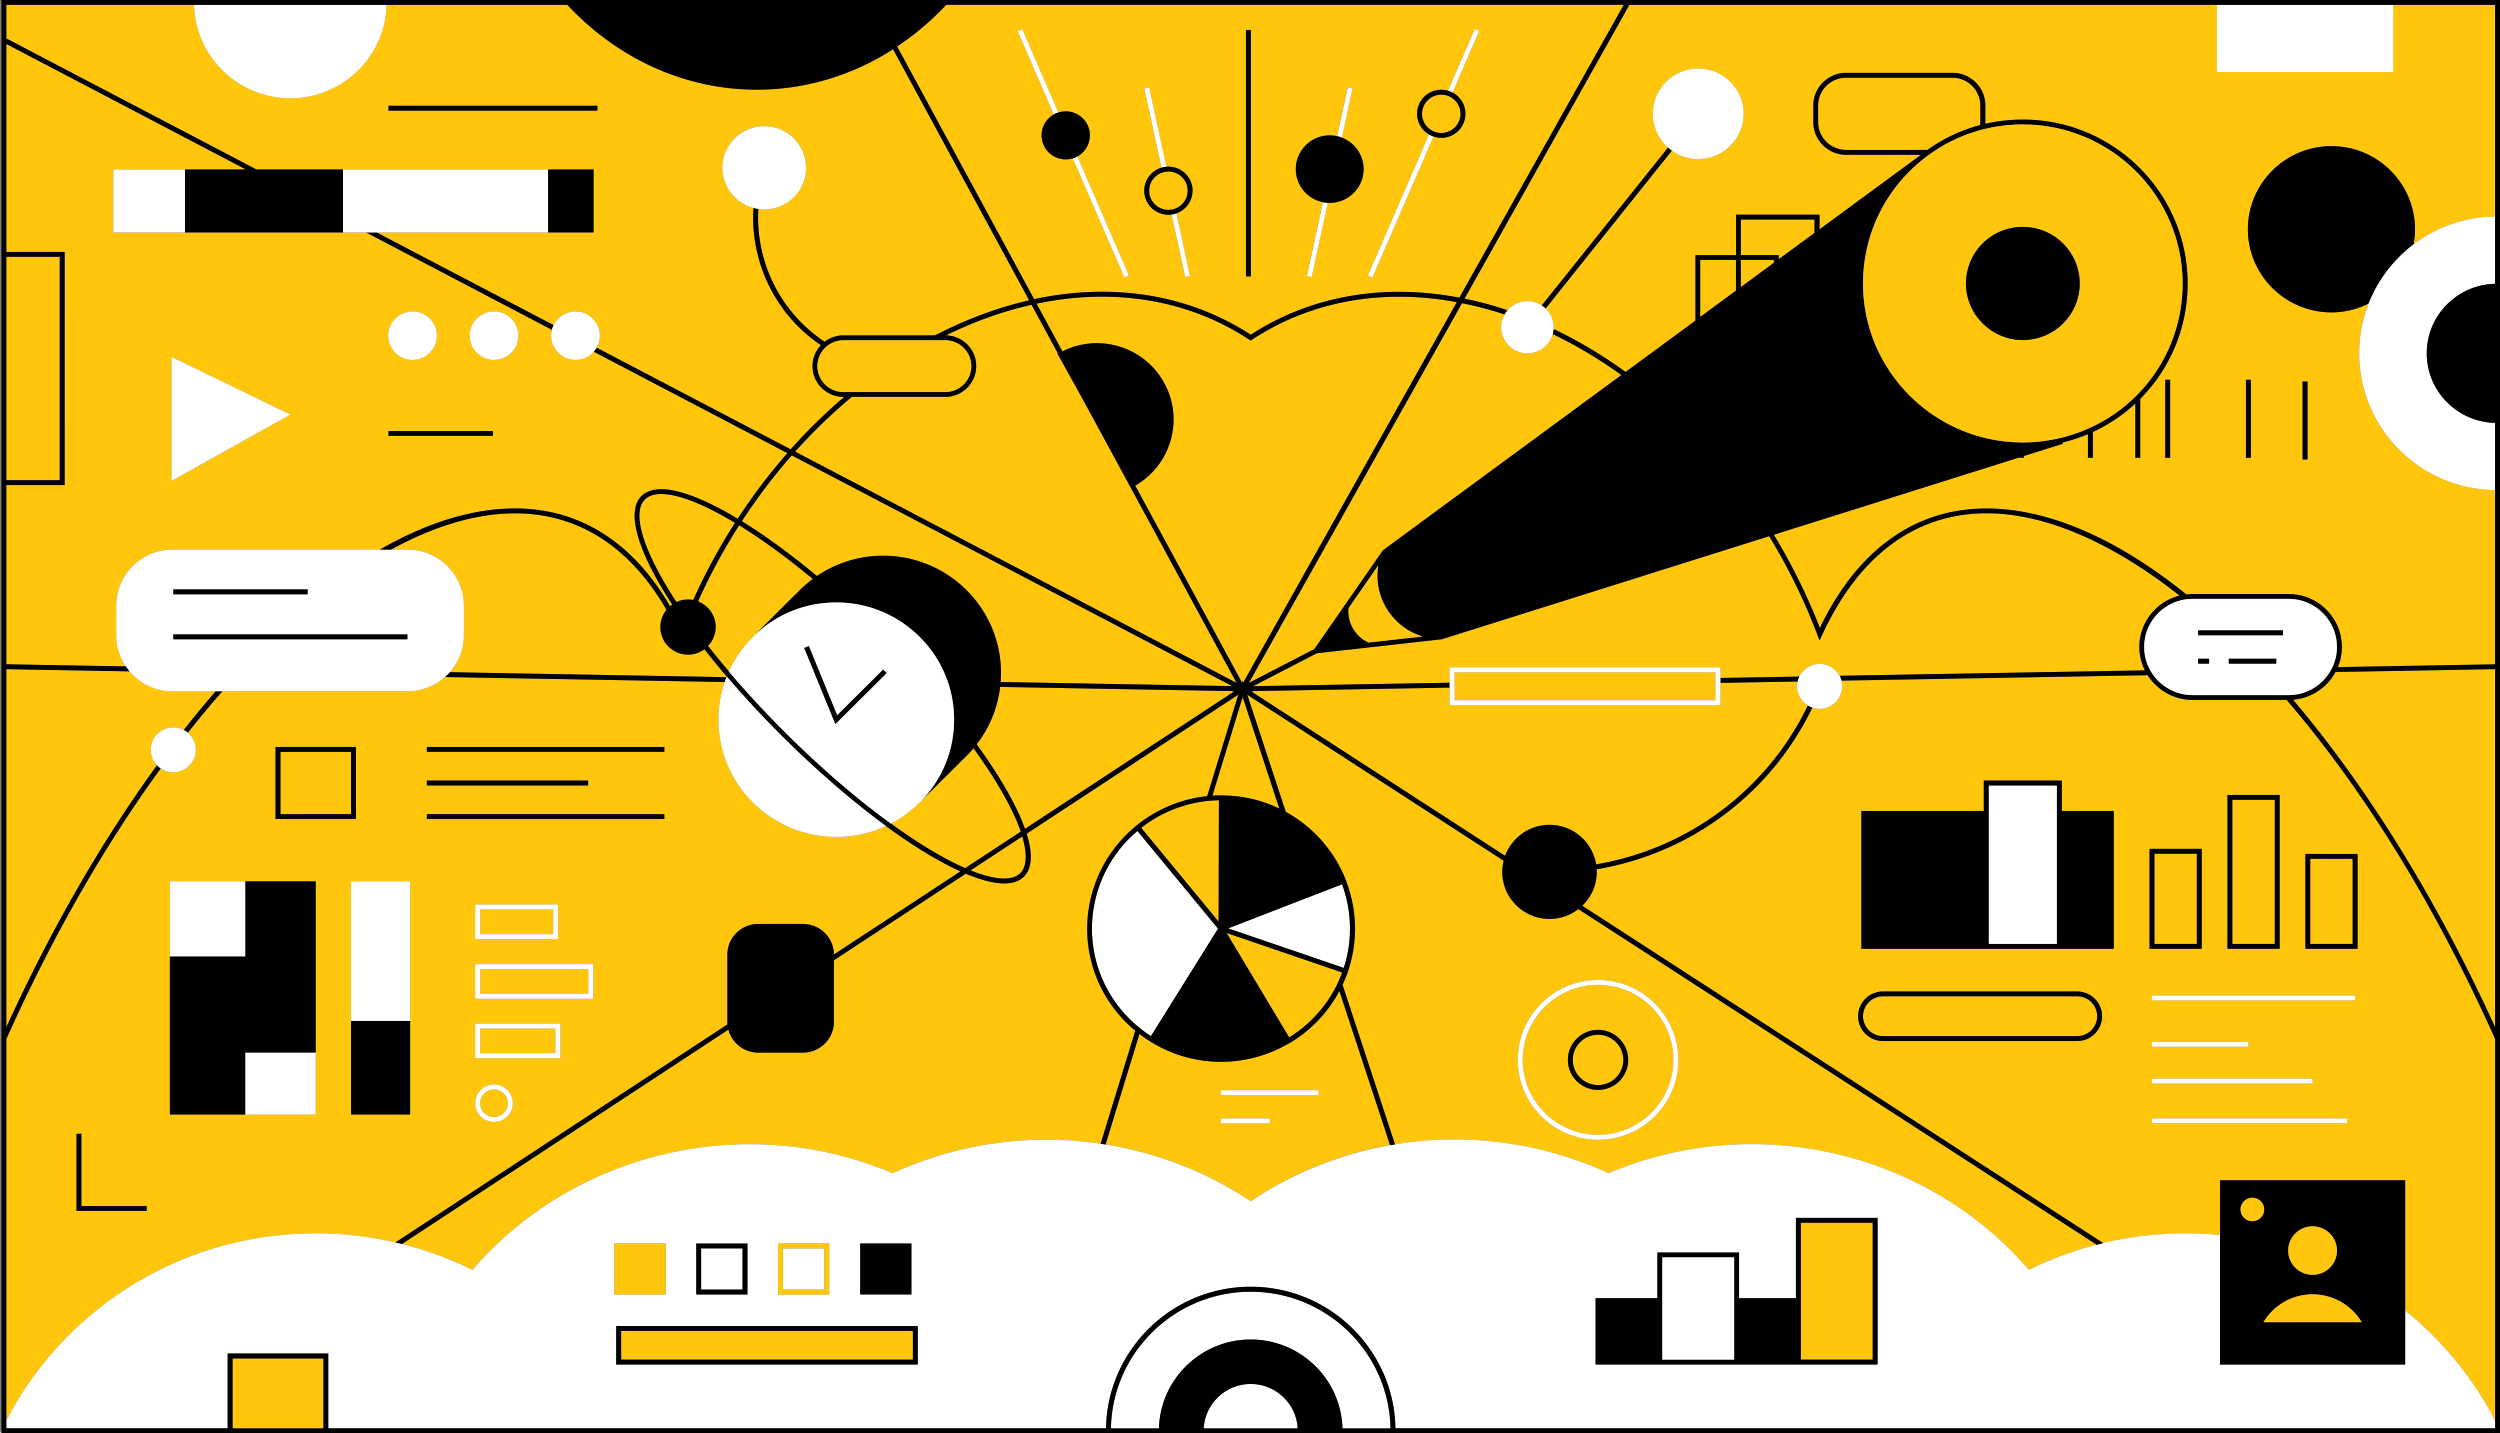 <svg width="600" height="344" fill="none" xmlns="http://www.w3.org/2000/svg"><rect width="100%" height="100%" fill="#808080" stroke="none"/><g clip-path="url(#a)"><path d="M41.59 174.58c.9 0 1.75.22 2.5.61 2.54-3.22 5.1-6.32 7.67-9.29H41.4a13.5 13.5 0 0 1-10.31-4.78l-29.57-.53v85.94c10.81-23.72 23.12-44.95 36.16-62.87-.93-.97-1.5-2.27-1.5-3.71 0-2.97 2.43-5.38 5.41-5.38v.01ZM132.77 218.26h-17.54v5.95h17.54v-5.95ZM141.2 232.59h-25.97v5.95h25.97v-5.95ZM133.3 246.83h-18.07v5.95h18.07v-5.95ZM118.56 261.45c-1.84 0-3.33 1.49-3.33 3.32 0 1.83 1.5 3.32 3.33 3.32s3.34-1.49 3.34-3.32c0-1.83-1.5-3.32-3.34-3.32ZM408.05 62.4v13.68l8.58-6.31V62.4h-8.58ZM27.89 145.35c0-7.42 6.06-13.45 13.51-13.45h49.76c11.1-6.38 21.98-9.82 32.21-9.87h.22c15.48 0 28.23 8.07 37.2 23.46.17-.14.34-.28.52-.4-.85-1.3-1.65-2.59-2.4-3.85-6.54-10.99-8.3-18.87-4.98-22.18 3.43-3.42 11.6-1.47 23.09 5.44 3.64-5.58 7.64-10.84 11.93-15.75l-46.47-24.34a5.827 5.827 0 0 1-4.38 1.98c-3.22 0-5.84-2.61-5.84-5.81 0-.49.07-.97.18-1.42l-44.6-23.37H27.21V40.68h31.81l-47.13-24.7-10.37-5.43v49.92h14v55.95h-14v43.01l28.66.51a13.276 13.276 0 0 1-2.29-7.48v-7.11Zm90.42-40.74H93.24v-1.17h25.07v1.17Zm.26-29.84c3.22 0 5.84 2.61 5.84 5.81 0 3.2-2.62 5.81-5.84 5.81-3.22 0-5.84-2.61-5.84-5.81 0-3.2 2.62-5.81 5.84-5.81Zm-19.55 0c3.22 0 5.84 2.61 5.84 5.81 0 3.2-2.62 5.81-5.84 5.81-3.22 0-5.84-2.61-5.84-5.81 0-3.2 2.62-5.81 5.84-5.81Zm-57.85 10.9L69.7 99.51l-28.53 15.92V85.67Z" fill="#FFC60B"/><path d="M111.32 145.35v7.11c0 3.4-1.29 6.5-3.39 8.87l30.72.55 35.69.64.06-.15c-1.88-2.2-3.67-4.39-5.37-6.56-1.1.81-2.46 1.29-3.93 1.29-3.66 0-6.64-2.96-6.64-6.61 0-1.57.55-3 1.47-4.14-8.77-15.18-21.22-23.16-36.35-23.16h-.21c-9.15.05-19.17 3.04-29.57 8.7h3.99c7.45 0 13.51 6.03 13.51 13.45l.02.01ZM435.49 55.91v-3.22h-17.68v8.54h9.1v.99l8.58-6.31ZM93.78 40.68h48.69v15.11H90.39l42.49 22.26a5.842 5.842 0 0 1 5.25-3.28c3.22 0 5.84 2.61 5.84 5.81 0 1.04-.28 2.02-.77 2.87l46.56 24.39c4.04-4.53 8.34-8.74 12.86-12.59h-.19c-4.09 0-7.42-3.31-7.42-7.38 0-1.94.77-3.71 2.01-5.03-10.95-7.37-17.02-20.06-16.18-32.94-4.28-1.14-7.45-5.02-7.45-9.64 0-5.51 4.5-9.99 10.04-9.99 5.54 0 10.04 4.48 10.04 9.99s-4.5 9.99-10.04 9.99c-.48 0-.96-.05-1.43-.11-.76 12.51 5.2 24.81 15.91 31.89a7.379 7.379 0 0 1 4.51-1.54h21.99c4.97-2.58 10.08-4.73 15.29-6.41 2.44-.79 4.88-1.44 7.3-2l-32.67-60.26c-9.86 6.32-21.09 9.7-32.71 9.7-16.78 0-32.75-7.04-44.97-19.83l-.5-.52H92.76c-.31 12.41-10.55 22.4-23.09 22.4S46.9 13.58 46.59 1.17H1.52v8.06l60.03 31.45h32.23Zm-.54-15.29h50.14v1.17H93.24v-1.17ZM352.78 66.93 389.7 1.17H227.09l-.5.52a66.992 66.992 0 0 1-11.28 9.47l32.88 60.65c18.92-4.06 37.11-1.14 51.98 8.53 14.37-9.34 31.84-12.37 50.07-8.9l2.53-4.52.01.01Zm-82.93-.36-12.37-28.56c-.54.17-1.11.25-1.7.25-3.2 0-5.8-2.59-5.8-5.77 0-2.15 1.19-4.02 2.94-5.01l-8.68-20.03 1.08-.46 8.67 20.02c.56-.18 1.16-.28 1.78-.28 3.2 0 5.8 2.59 5.8 5.77 0 2.18-1.22 4.08-3.01 5.06l12.37 28.56-1.08.46v-.01Zm15.73-.35-1.15.25-3.25-14.99c-.25.03-.5.06-.76.06-3.2 0-5.8-2.59-5.8-5.77 0-2.6 1.74-4.81 4.13-5.52l-4.12-19 1.15-.25 4.12 19.03c.17-.02.34-.03.51-.03 3.2 0 5.8 2.59 5.8 5.77 0 2.51-1.63 4.65-3.89 5.44l3.25 15.01h.01Zm14.63.12h-1.18V7.22h1.18v59.12Zm18.92-17.66c-.16 0-.31-.01-.47-.02l-3.86 17.8-1.15-.25 3.83-17.7c-3.71-.76-6.5-4.03-6.5-7.94 0-4.47 3.65-8.1 8.14-8.1.62 0 1.21.07 1.79.2l2.53-11.69 1.15.25-2.55 11.79c3.05 1.17 5.22 4.11 5.22 7.55 0 4.47-3.65 8.1-8.14 8.1l.01.01Zm26.78-15.6c-.19 0-.39 0-.58-.03a5.5 5.5 0 0 1-1.29-.29l-14.65 33.81-1.08-.46 14.66-33.84c-.58-.34-1.11-.77-1.55-1.3a5.733 5.733 0 0 1-1.29-4.23c.15-1.53.9-2.92 2.09-3.89 1.2-.98 2.7-1.43 4.25-1.28.36.04.7.11 1.04.21l6.41-14.79 1.08.46-6.39 14.76c.67.35 1.28.84 1.78 1.44a5.683 5.683 0 0 1 1.28 4.23c-.15 1.53-.9 2.92-2.09 3.89a5.798 5.798 0 0 1-3.66 1.31h-.01ZM224.03 204.42c2.74 1.61 5.28 2.92 7.6 3.94l13.34-8.76c-.41-1.19-.91-2.45-1.52-3.79-2.19-4.8-5.57-10.34-9.83-16.23-.34.4-.68.8-1.04 1.18l-.56.57-11.2 11.14-.14.14a28.351 28.351 0 0 1-6.89 5.05c3.53 2.57 6.97 4.84 10.23 6.76h.01ZM154.77 119.88c-2.87 2.85-.99 10.42 5.16 20.75.75 1.26 1.56 2.55 2.41 3.86.84-.39 1.78-.61 2.77-.61.43 0 .85.04 1.26.12 2.9-6.47 6.27-12.66 10.03-18.53-10.82-6.5-18.66-8.55-21.63-5.6v.01ZM295.75 164.69 190.02 109.3a137.26 137.26 0 0 0-11.98 15.81c.22.14.43.26.65.4 5.46 3.42 11.36 7.76 17.37 12.75a28.241 28.241 0 0 1 15.9-4.87c15.59 0 28.27 12.62 28.27 28.13 0 .73-.03 1.46-.09 2.18l55.6.99h.01ZM174.92 161.16a27.85 27.85 0 0 1 5.41-7.93h-.02l.59-.58.12-.12 11.21-11.16c.9-.87 1.85-1.68 2.85-2.41-5.89-4.87-11.66-9.11-17.01-12.46-.23-.14-.45-.27-.67-.41-3.7 5.78-7.01 11.89-9.88 18.26 2.47.96 4.23 3.35 4.23 6.15 0 1.76-.7 3.35-1.83 4.54 1.58 2.02 3.25 4.06 5 6.12ZM244.89 209.55c1.57-1.56 1.71-4.62.45-8.8l-12.41 8.15c5.8 2.33 9.99 2.6 11.96.65Z" fill="#FFC60B"/><path d="m260.27 96.57-6.45-11.63.11-.06-6.35-11.72c-2.49.56-5 1.24-7.51 2.05-4.43 1.43-8.78 3.21-13.05 5.3 4.02.08 7.27 3.35 7.27 7.37s-3.33 7.38-7.41 7.38h-22.44c-4.79 3.98-9.34 8.39-13.61 13.15l105.96 55.51-36.51-67.34-.01-.01ZM300.49 81.53l-.32.21-.32-.21c-14.57-9.6-32.45-12.56-51.07-8.64l6.21 11.45c4.15-2.08 8.87-2.54 13.36-1.25 4.73 1.36 8.64 4.46 11.02 8.75 4.85 8.74 1.74 19.74-6.91 24.71l25.62 47.26.13-.43.16.49 51.28-91.35c-17.93-3.32-35.08-.26-49.15 9.01h-.01ZM14.34 61.65H1.52v53.61h12.82V61.65ZM290.97 190.97c.52-.03 1.05-.06 1.57-.06l.59-.01h.59v.02c3.37.07 6.65.62 9.77 1.69 1.22.42 2.41.91 3.56 1.47l-8.81-26.81-7.27 23.7ZM417.81 68.91l7.92-5.83v-.68h-7.92v6.51ZM1.52 340.96c9.75-18.95 26.86-33.67 47.34-40.56 11.68-3.93 24.38-5.26 36.72-3.83 3.15.36 6.25.92 9.3 1.62l79.69-52.34c-.02-.2-.03-.4-.03-.61v-16.11c0-4.07 3.33-7.38 7.42-7.38h10.73c4.07 0 7.39 3.28 7.42 7.33l30.37-19.95c-2.18-.99-4.52-2.2-7.04-3.69-3.44-2.03-7.08-4.44-10.82-7.18a28.223 28.223 0 0 1-11.92 2.61c-7.55 0-14.65-2.93-19.99-8.24-5.34-5.31-8.28-12.38-8.28-19.89 0-3.12.51-6.17 1.49-9.04l-33.35-.6-33.79-.6a13.489 13.489 0 0 1-8.98 3.42H53.36c-2.8 3.18-5.56 6.49-8.29 9.94 1.17.99 1.92 2.46 1.92 4.11 0 2.97-2.43 5.38-5.41 5.38-1.11 0-2.14-.34-3-.91C25 203.08 12.44 225.03 1.51 249.4v91.57l.01-.01Zm117.05-71.7c-2.49 0-4.51-2.01-4.51-4.49 0-2.48 2.02-4.49 4.51-4.49 2.49 0 4.51 2.01 4.51 4.49 0 2.48-2.02 4.49-4.51 4.49Zm15.91-15.31h-20.43v-8.29h20.43v8.29Zm7.9-14.25h-28.32v-8.29h28.32v8.29Zm-28.32-14.33v-8.29h19.89v8.29h-19.89Zm-11.61-46.1h57v1.17h-57v-1.17Zm0 8.06h38.71v1.17h-38.71v-1.17Zm0 8.06h57v1.17h-57v-1.17Zm-4.01 16.13v55.95H84.26v-55.95h14.18Zm-32.3-32.26h19.3v17.3h-19.3v-17.3Zm-25.36 50.25v-17.99h34.99v55.95H40.78v-37.96ZM18.37 272.1h1.18v17.35h15.67v1.17H18.38v-18.53l-.01.01ZM333.59 274.85l-12.17-37.02a32.076 32.076 0 0 1-11.43 12.16l-.51.31-.51.3v-.02a32.316 32.316 0 0 1-15.96 4.24c-3.51 0-7.03-.57-10.42-1.74-2.04-.7-4.05-1.64-6-2.8l-.5-.3-.5-.31c-.75-.49-1.48-1-2.17-1.53l-8.13 26.52c12.38 1.99 24.33 6.58 34.87 13.64 10.18-6.83 21.58-11.35 33.42-13.46l.01.01Zm-40.54-13.18h23.42v1.17h-23.42v-1.17Zm0 6.75h11.71v1.17h-11.71v-1.17ZM431.31 164.72c0-.4.05-.79.13-1.16l-18.56.33v5.36h-64.97v-4.22l-47.4.84.16.08h-.42l60.94 39.45c1.59-4.33 5.75-7.44 10.65-7.44 5.64 0 10.32 4.12 11.18 9.49 22.1-3.73 41.11-17.91 50.85-38.18a5.36 5.36 0 0 1-2.56-4.57v.02ZM214.25 281.58c3.1-1.43 6.36-2.7 9.69-3.78 13.05-4.23 26.85-5.27 40.19-3.31l8.32-27.13c-10.16-8.4-14.19-22.15-9.78-34.9 1.87-5.4 5.18-10.19 9.58-13.92v-.02l.44-.37.45-.37a32.483 32.483 0 0 1 16.56-6.71l7.47-24.37-50.81 33.38c1.51 4.83 1.31 8.35-.65 10.3-1.1 1.09-2.69 1.63-4.74 1.63-2.45 0-5.57-.8-9.22-2.34l-31.65 20.79v14.77c0 4.07-3.33 7.39-7.42 7.39h-10.73a7.42 7.42 0 0 1-7.17-5.52l-78.33 51.44a83.19 83.19 0 0 1 16.94 6.24c24.57-28.57 65.93-38.09 100.86-23.2ZM564.64 206.12h-10.18v20.43h10.18v-20.43ZM527.25 204.9h-10.18v21.65h10.18V204.9ZM545.95 191.96h-10.18v34.59h10.18v-34.59ZM475.24 30.02c.02-.23.04-.47.04-.7v-4.01c0-3.67-3-6.66-6.7-6.66h-25.53c-3.69 0-6.7 2.99-6.7 6.66v4.01c0 3.67 3 6.66 6.7 6.66h19.52c3.88-2.76 8.14-4.76 12.66-5.96h.01ZM412.89 160.19v2.52l18.97-.33c.88-1.8 2.72-3.04 4.86-3.04s3.87 1.17 4.78 2.87l73.27-1.29c-.85-1.7-1.34-3.61-1.34-5.63 0-5.94 4.12-10.93 9.66-12.32-16.22-12.78-32.19-19.69-46.12-19.76h-.21c-17.04 0-30.69 10.11-39.49 29.26l-.59 1.28-.5-1.32c-3.15-8.33-7.06-16.28-11.6-23.72l-78.57 24.74h-.06l-17.51 1.96-12.42 1.39-15.29 7.91 47.21-.83v-3.67h64.97l-.02-.02Z" fill="#FFC60B"/><path d="M574.37 17.3h-42.31V1.17H391.05l-37.07 66.04-2.51 4.47c3.04.63 6.11 1.42 9.18 2.41.39.12.77.27 1.16.4a6.269 6.269 0 0 1 4.77-2.19c1.27 0 2.45.38 3.43 1.02l30.33-37.91c-2.25-1.99-3.67-4.88-3.67-8.1 0-5.98 4.89-10.85 10.9-10.85 6.01 0 10.9 4.87 10.9 10.85 0 5.98-4.89 10.85-10.9 10.85-2.35 0-4.53-.75-6.31-2.02l-30.33 37.91a6.205 6.205 0 0 1 1.93 4.5c0 .14-.01.27-.02.41 5.97 2.85 11.75 6.31 17.28 10.31l16.76-12.32V61.23h9.75v-9.71h20.03v3.53l24.28-17.85s.04-.03.06-.05h-17.95c-4.34 0-7.87-3.51-7.87-7.83v-4.01c0-4.32 3.53-7.83 7.87-7.83h25.53c4.34 0 7.87 3.51 7.87 7.83v4.01c0 .14-.01.27-.02.41 2.93-.68 5.95-1.03 9.04-1.03 21.8 0 39.53 17.65 39.53 39.33 0 10.73-4.26 20.53-11.37 27.68v14.16h-1.18V96.85c-2.98 2.75-6.4 5.07-10.19 6.82v6.21h-1.18v-5.69a40.4 40.4 0 0 1-6.16 2.03l.14.29-.65.2-8.72 2.74v.42h-1.18v-.05l-58.82 18.52c4.28 7.05 8.01 14.54 11.05 22.38 9.03-18.78 22.82-28.68 39.97-28.68h.22c14.98.07 31.37 7.42 47.78 20.62.48-.06.97-.09 1.47-.09h23.05c7.05 0 12.79 5.71 12.79 12.72 0 1.71-.34 3.33-.96 4.82l37.73-.67v-41.82c-18.01-.21-32.61-14.84-32.61-32.82 0-4.21.81-8.23 2.27-11.94a19.983 19.983 0 0 1-8.93 2.12c-11.05 0-20.05-8.95-20.05-19.95s8.99-19.95 20.05-19.95 20.05 8.95 20.05 19.95c0 1.25-.13 2.47-.35 3.66a32.86 32.86 0 0 1 19.58-6.7V1.17h-24.46V17.3h.03Zm-53.53 92.57h-1.18V91.16h1.18v18.71Zm31.78-18.3h1.18v18.71h-1.18V91.57Zm-12.42-.4v18.71h-1.18V91.17h1.18Z" fill="#FFC60B"/><path d="M366.57 84.8c-3.47 0-6.29-2.81-6.29-6.25 0-1.11.3-2.16.81-3.06-.27-.09-.55-.19-.82-.28-3.16-1.02-6.3-1.82-9.42-2.44l-51.17 91.15 15.74-8.14 7.2-10.38 9.15-13.18.04-.09 57.3-42.12c-5.28-3.8-10.8-7.1-16.48-9.83a6.285 6.285 0 0 1-6.07 4.64l.01-.02ZM383.53 272.37c9.98 0 18.09-8.08 18.09-18s-8.12-18-18.09-18-18.09 8.08-18.09 18 8.12 18 18.09 18Zm0-25.21c3.99 0 7.24 3.23 7.24 7.21s-3.25 7.21-7.24 7.21-7.24-3.23-7.24-7.21 3.25-7.21 7.24-7.21ZM498.52 239.12h-46.6c-2.65 0-4.8 2.14-4.8 4.78s2.15 4.78 4.8 4.78h46.6c2.65 0 4.8-2.14 4.8-4.78s-2.15-4.78-4.8-4.78ZM295.73 165.95l.17-.09-55.87-1c-.54 4.55-2.17 8.88-4.82 12.67-.26.37-.54.73-.82 1.09 4.4 6.06 7.88 11.76 10.13 16.69.58 1.27 1.06 2.47 1.46 3.61l50.22-32.99h-.48l.01.02Z" fill="#FFC60B"/><path d="M371.77 276.44c4.94 1.31 9.75 3.04 14.31 5.14 34.93-14.89 76.29-5.36 100.86 23.2a83.902 83.902 0 0 1 16.25-6.04l-124.44-80.57a11.332 11.332 0 0 1-6.91 2.36c-6.25 0-11.34-5.06-11.34-11.28 0-.92.12-1.82.34-2.68l-29.15-18.87-32.4-20.98 9.24 28.12c6.37 3.49 11.4 9.06 14.21 15.87h.01l.21.54.21.55h-.01c2.49 6.72 2.64 14.08.44 20.88h.01l-.19.56-.19.55h-.01c-.32.86-.67 1.71-1.06 2.55l12.59 38.31a88.48 88.48 0 0 1 37.01 1.79h.01Zm11.76-41.24c10.63 0 19.27 8.6 19.27 19.17 0 10.57-8.65 19.17-19.27 19.17s-19.27-8.6-19.27-19.17c0-10.57 8.65-19.17 19.27-19.17ZM532.8 296.42v-13.16h44.44v31.28c8.93 7.19 16.32 16.19 21.58 26.42v-91.57c-14.33-31.96-31.47-59.77-50.04-81.38h-22.56c-4.54 0-8.52-2.37-10.79-5.93l-73.48 1.3c.11.43.18.88.18 1.35 0 2.97-2.43 5.38-5.41 5.38-.62 0-1.22-.11-1.78-.31-9.91 20.64-29.28 35.06-51.78 38.84.01.21.03.41.03.62 0 3.19-1.34 6.07-3.49 8.13l89.34 57.85 35.72 23.13c2.19-.52 4.4-.96 6.65-1.31a85.3 85.3 0 0 1 21.41-.61l-.02-.03Zm30.49-26.84h-46.82v-1.17h46.82v1.17Zm-8.27-10.72v1.17h-38.54v-1.17h38.54Zm-38.54-7.66v-1.17h23.14v1.17h-23.14Zm36.81-46.26h12.53v22.77h-12.53v-22.77Zm11.94 33.97v1.17h-48.75v-1.17h48.75Zm-30.64-48.13h12.53v36.93h-12.53v-36.93Zm-18.7 12.94h12.53v23.99h-12.53v-23.99Zm-17.37 46.12h-46.6c-3.3 0-5.98-2.67-5.98-5.95 0-3.28 2.68-5.95 5.98-5.95h46.6c3.3 0 5.98 2.67 5.98 5.95 0 3.28-2.68 5.95-5.98 5.95Zm8.79-22.13h-60.58v-33.09h29.38v-7.29h18.73v7.29h12.47v33.09Z" fill="#FFC60B"/><path d="M383.53 260.41c3.35 0 6.07-2.71 6.07-6.04s-2.72-6.04-6.07-6.04-6.07 2.71-6.07 6.04 2.72 6.04 6.07 6.04ZM550.33 167.95c17.57 20.7 34.33 47.51 48.49 78.59V160.6l-38.29.68c-2 3.7-5.78 6.3-10.2 6.67Z" fill="#FFC60B"/><path d="M540.21 91.16h-1.18v18.71h1.18V91.16ZM553.8 91.56h-1.18v18.71h1.18V91.56ZM520.84 91.16h-1.18v18.71h1.18V91.16ZM579.25 58.68c.22-1.19.35-2.41.35-3.66 0-11-8.99-19.95-20.05-19.95s-20.05 8.95-20.05 19.95 8.99 19.95 20.05 19.95c3.21 0 6.24-.77 8.93-2.12a33.083 33.083 0 0 1 10.76-14.18l.01.01ZM138.65 161.88l-30.72-.55c-.36.41-.74.79-1.15 1.15l33.79.6 33.35.6c.13-.39.27-.78.42-1.16l-35.69-.64ZM44.09 175.19c.35.18.68.41.99.66 2.73-3.45 5.49-6.77 8.29-9.94h-1.6a248.05 248.05 0 0 0-7.67 9.29l-.01-.01Z" fill="#000"/><path d="m245.32 6.99-1.08.46 8.68 20.03c.34-.19.7-.35 1.08-.47l-8.67-20.02h-.01ZM257.48 38.01l12.37 28.56 1.08-.46-12.37-28.56c-.34.19-.7.34-1.08.46ZM284.43 66.46l1.15-.25-3.25-15.01c-.37.13-.75.22-1.14.27l3.25 14.99h-.01ZM275.79 21l-1.15.25 4.12 19c.37-.11.76-.19 1.16-.22L275.8 21h-.01Z" fill="#fff"/><path d="M300.21 7.22h-1.18v59.12h1.18V7.22Z" fill="#000"/><path d="m324.61 21.24-1.15-.25-2.53 11.69c.39.09.76.2 1.13.34l2.55-11.79v.01ZM313.66 66.22l1.15.25 3.86-17.8c-.4-.02-.79-.06-1.17-.14l-3.83 17.7-.01-.01ZM328.31 66.11l1.08.46 14.65-33.81c-.37-.13-.73-.29-1.07-.49l-14.66 33.84ZM355.01 7.45l-1.08-.46-6.41 14.79c.38.11.75.25 1.09.43L355 7.45h.01Z" fill="#fff"/><path d="m412.89 163.89 18.56-.33c.09-.41.23-.81.42-1.18l-18.97.33v1.17l-.01.01Z" fill="#000"/><path d="M197.85 299.61h-9.94v9.89h9.94v-9.89ZM178.21 299.61h-9.94v9.89h9.94v-9.89ZM322.19 342.83h11.53c-.32-18.14-15.24-32.81-33.55-32.81-18.31 0-33.23 14.67-33.55 32.81h11.53c.31-11.82 10.07-21.34 22.02-21.34s21.7 9.52 22.02 21.34ZM0 344h.34v-.72L0 344Z" fill="#fff"/><path d="M48.85 300.4c-20.48 6.89-37.59 21.61-47.34 40.56v1.87h53.12v-17.96h24.15v17.96h186.65c.32-18.79 15.77-33.98 34.73-33.98 18.96 0 34.41 15.19 34.73 33.98h263.93v-1.87c-5.26-10.23-12.65-19.22-21.58-26.42v12.94H532.8v-31.06c-7.11-.69-14.31-.5-21.41.61-2.24.35-4.46.79-6.65 1.31-.52.12-1.03.26-1.55.4-5.63 1.46-11.08 3.47-16.25 6.04-24.57-28.57-65.93-38.09-100.86-23.2-4.56-2.1-9.37-3.83-14.31-5.14a88.48 88.48 0 0 0-37.01-1.79c-.39.06-.78.14-1.17.21-11.84 2.11-23.24 6.63-33.42 13.46-10.54-7.06-22.49-11.65-34.87-13.64-.39-.06-.78-.12-1.18-.18-13.34-1.96-27.14-.92-40.19 3.31a88.102 88.102 0 0 0-9.69 3.78c-34.93-14.89-76.29-5.36-100.86 23.2a83.786 83.786 0 0 0-16.94-6.24c-.52-.13-1.06-.24-1.58-.36-3.05-.7-6.15-1.25-9.3-1.62-12.34-1.43-25.04-.1-36.72 3.83h.01Zm334.09 11.16h14.83V300.6h19.6v10.96h13.65v-19.27h19.6v35.19h-67.68v-15.92Zm-176.5-13.12h12.29v12.23h-12.29v-12.23Zm-19.72 0h12.29v12.23h-12.29v-12.23Zm33.54 19.83v9.22h-72.38v-9.22h72.38Zm-53.17-19.83h12.29v12.23h-12.29v-12.23Zm-19.63 0h12.29v12.23h-12.29v-12.23ZM41.16 85.67v29.75l28.53-15.91-28.53-13.84ZM41.4 165.91h56.4c3.45 0 6.59-1.3 8.98-3.42.41-.36.79-.74 1.15-1.15 2.1-2.37 3.39-5.47 3.39-8.87v-7.11c0-7.42-6.06-13.45-13.51-13.45h-56.4c-7.45 0-13.51 6.03-13.51 13.45v7.11c0 2.77.85 5.34 2.29 7.48.28.41.58.81.91 1.19a13.5 13.5 0 0 0 10.31 4.78l-.01-.01Zm.19-24.45h32.24v1.17H41.59v-1.17Zm0 10.8h56.18v1.17H41.59v-1.17Z" fill="#fff"/><path d="M528.42 203.73h-12.53v23.99h12.53v-23.99Zm-1.18 22.82h-10.18V204.9h10.18v21.65ZM547.12 190.79h-12.53v36.93h12.53v-36.93Zm-1.18 35.76h-10.18v-34.59h10.18v34.59ZM565.82 204.95h-12.53v22.77h12.53v-22.77Zm-1.18 21.6h-10.18v-20.43h10.18v20.43ZM532.8 283.26v44.22h44.44v-44.22H532.8Zm22.22 11.05c3.23 0 5.85 2.61 5.85 5.82 0 3.21-2.62 5.82-5.85 5.82-3.23 0-5.85-2.61-5.85-5.82 0-3.21 2.62-5.82 5.85-5.82Zm-14.46-1.22c-1.56 0-2.83-1.26-2.83-2.81s1.27-2.81 2.83-2.81 2.83 1.26 2.83 2.81-1.27 2.81-2.83 2.81Zm2.68 24.22c2.39-3.99 6.77-6.67 11.78-6.67s9.39 2.67 11.78 6.67h-23.56Z" fill="#000"/><path d="M555.02 305.96c3.23 0 5.85-2.61 5.85-5.82 0-3.21-2.62-5.82-5.85-5.82-3.23 0-5.85 2.61-5.85 5.82 0 3.21 2.62 5.82 5.85 5.82ZM555.02 310.65c-5.01 0-9.39 2.67-11.78 6.67h23.56a13.715 13.715 0 0 0-11.78-6.67ZM540.57 287.46c-1.56 0-2.83 1.26-2.83 2.81s1.27 2.81 2.83 2.81 2.83-1.26 2.83-2.81-1.27-2.81-2.83-2.81Z" fill="#FFC60B"/><path d="M477.29 226.55H493.67v-38.04h-16.38v38.04Z" fill="#fff"/><path d="M494.84 187.34h-18.73v7.29h-29.38v33.09h60.58v-33.09h-12.47v-7.29Zm-1.18 39.21h-16.38v-38.04h16.38v38.04ZM73.83 141.46H41.59v1.17h32.24v-1.17ZM97.77 152.26H41.59v1.17h56.18v-1.17Z" fill="#000"/><path d="M304.76 268.41h-11.71v1.17h11.71v-1.17ZM316.47 262.25v-.58h-23.42v1.17h23.42v-.59ZM58.85 252.6v14.88h16.91V252.6H58.85Z" fill="#fff"/><path d="M58.85 267.48V252.6h16.91v-41.07H58.85V229.52H40.77v37.96h18.08Z" fill="#000"/><path d="M58.85 212.7v-1.17H40.77v17.99h18.08V212.7ZM98.43 211.53H84.25v33.5h14.18v-33.5Z" fill="#fff"/><path d="M98.43 245.03H84.25v22.45h14.18v-22.45Z" fill="#000"/><path d="M568.48 72.86c-1.46 3.7-2.27 7.73-2.27 11.94 0 17.97 14.59 32.61 32.61 32.82v-16.13c-9.08-.21-16.4-7.6-16.4-16.69 0-9.09 7.33-16.48 16.4-16.69V51.98c-7.35.08-14.13 2.57-19.58 6.7a33.024 33.024 0 0 0-10.76 14.18Z" fill="#fff"/><path d="M77.62 326.04h-21.8v16.79h21.8v-16.79Z" fill="#FFC60B"/><path d="M69.68 23.58c12.54 0 22.78-10 23.09-22.4H46.59c.31 12.41 10.55 22.4 23.09 22.4ZM322.09 212.22l-10.13 3.92-17.2 6.66 27.75 9.49a30.624 30.624 0 0 0-.42-20.07Z" fill="#fff"/><path d="m301.75 236.22 7.65 12.77a30.863 30.863 0 0 0 12.73-15.58l-27.75-9.49 7.37 12.3ZM292.54 192.07c-6.74.11-13.32 2.45-18.65 6.62l18.57 22.52.07-29.14h.01Z" fill="#FFC60B"/><path d="M263.77 212.83c-4.66 13.49.46 28.13 12.45 35.84l16.1-25.78-19.35-23.46a30.784 30.784 0 0 0-9.21 13.4h.01ZM574.37 17.3V1.17h-42.32V17.3h42.32Z" fill="#fff"/><path d="M159.44 179.27h-57v1.17h57v-1.17ZM159.44 195.4h-57v1.17h57v-1.17ZM141.15 187.34h-38.71v1.17h38.71v-1.17Z" fill="#000"/><path d="M219.09 319.43h-70.02v6.88h70.02v-6.88Z" fill="#FFC60B"/><path d="M147.89 327.48h72.38v-9.22h-72.38v9.22Zm1.18-8.05h70.02v6.88h-70.02v-6.88Z" fill="#000"/><path d="M288.89 342.83h22.56c-.31-5.93-5.24-10.67-11.28-10.67-6.04 0-10.97 4.74-11.28 10.67Z" fill="#fff"/><path d="M35.2 289.46H19.53v-17.35h-1.17v18.52H35.2v-1.17ZM383.53 261.58c3.99 0 7.24-3.23 7.24-7.21s-3.25-7.21-7.24-7.21-7.24 3.23-7.24 7.21 3.25 7.21 7.24 7.21Zm0-13.24c3.35 0 6.07 2.71 6.07 6.04s-2.72 6.04-6.07 6.04-6.07-2.71-6.07-6.04 2.72-6.04 6.07-6.04Z" fill="#000"/><path d="M383.53 273.54c10.63 0 19.27-8.6 19.27-19.17 0-10.57-8.65-19.17-19.27-19.17s-19.27 8.6-19.27 19.17c0 10.57 8.65 19.17 19.27 19.17Zm0-37.18c9.98 0 18.09 8.08 18.09 18s-8.12 18-18.09 18-18.09-8.08-18.09-18 8.12-18 18.09-18Z" fill="#fff"/><path d="M449.44 293.46H432.2v32.85h17.24v-32.85Z" fill="#FFC60B"/><path d="M398.95 327.48h51.67v-35.19h-19.6v19.27h-13.65V300.6h-19.6v10.96h-14.83v15.92h16.01Zm33.25-15.92v-18.1h17.25v32.85H432.2v-14.75Zm-33.25 0v-9.79h17.25v24.54h-17.25v-14.75Z" fill="#000"/><path d="M416.19 311.56v-9.79h-17.24v24.54h17.24v-14.75Z" fill="#fff"/><path d="M574.37 0H.34v344H600V0h-25.63ZM37.68 183.67c-13.04 17.92-25.35 39.15-36.16 62.87V160.6l29.57.53c-.32-.38-.63-.77-.91-1.19l-28.66-.51v-43.01h14V60.47h-14V10.55l10.37 5.43 47.13 24.69H44.39v15.11h37.93V40.67H61.55L1.52 9.23V1.17h134.64l.5.52c12.22 12.79 28.19 19.83 44.97 19.83 11.62 0 22.84-3.38 32.71-9.7l32.67 60.26c-2.42.56-4.86 1.21-7.3 2-5.21 1.68-10.31 3.83-15.29 6.41h-21.99c-1.7 0-3.26.58-4.51 1.54-10.7-7.09-16.67-19.38-15.91-31.89-.4-.06-.79-.14-1.17-.24-.85 12.88 5.23 25.57 16.18 32.94a7.337 7.337 0 0 0-2.01 5.03c0 4.07 3.33 7.38 7.42 7.38h.19c-4.51 3.84-8.82 8.05-12.86 12.59L143.2 83.45c-.2.34-.43.67-.69.96l46.47 24.34c-4.3 4.9-8.29 10.17-11.93 15.75-11.49-6.91-19.66-8.85-23.09-5.44-3.33 3.31-1.56 11.19 4.98 22.18.75 1.26 1.55 2.54 2.4 3.85-.18.13-.35.26-.52.4-8.97-15.38-21.72-23.46-37.2-23.46h-.22c-10.23.05-21.11 3.5-32.21 9.87h2.65c10.4-5.67 20.42-8.66 29.57-8.7h.21c15.12 0 27.58 7.98 36.35 23.16a6.532 6.532 0 0 0-1.47 4.14c0 3.64 2.98 6.61 6.64 6.61 1.47 0 2.83-.48 3.93-1.29 1.69 2.16 3.49 4.35 5.37 6.56 4.07 4.77 8.55 9.61 13.34 14.38 8.31 8.27 16.84 15.63 24.87 21.5 3.74 2.74 7.37 5.15 10.82 7.18 2.52 1.48 4.86 2.7 7.04 3.69l-30.37 19.95c-.03-4.05-3.35-7.33-7.42-7.33h-10.73c-4.09 0-7.42 3.31-7.42 7.38v16.11c0 .21.01.41.03.61l-79.69 52.34c.53.12 1.06.23 1.58.36l78.33-51.44a7.42 7.42 0 0 0 7.17 5.52h10.73c4.09 0 7.42-3.31 7.42-7.39v-14.77l31.65-20.79c3.65 1.54 6.77 2.34 9.22 2.34 2.04 0 3.64-.54 4.74-1.63 1.95-1.94 2.16-5.47.65-10.3l50.81-33.38-7.47 24.37c-6.01.63-11.77 2.96-16.56 6.72l-.45.36-.46.37v.02c-4.39 3.72-7.7 8.51-9.57 13.92-4.4 12.75-.38 26.51 9.78 34.9l-8.32 27.13c.39.06.78.12 1.18.18l8.13-26.52c.7.53 1.42 1.04 2.17 1.52l.5.32.5.31c1.95 1.14 3.96 2.09 6 2.79 3.4 1.16 6.91 1.74 10.42 1.74 5.53 0 11.03-1.44 15.95-4.24v.02l.52-.3.51-.3c4.84-3 8.78-7.21 11.43-12.17l12.17 37.02 1.17-.21-12.59-38.31c.39-.83.74-1.68 1.06-2.55h.01l.19-.55.19-.55h-.01c2.21-6.8 2.05-14.16-.44-20.88h.01l-.21-.55-.21-.55h-.01a31.992 31.992 0 0 0-14.21-15.87l-9.24-28.12 32.4 20.98 29.15 18.87c-.21.86-.34 1.75-.34 2.68 0 6.22 5.09 11.28 11.34 11.28 2.6 0 5-.89 6.91-2.36l124.44 80.57c.52-.13 1.03-.27 1.55-.4l-35.72-23.13-89.34-57.85c2.15-2.05 3.49-4.93 3.49-8.13 0-.21-.02-.41-.03-.62 22.51-3.77 41.87-18.2 51.78-38.84-.37-.13-.73-.3-1.06-.51-9.73 20.27-28.75 34.45-50.85 38.18-.87-5.37-5.54-9.49-11.18-9.49-4.89 0-9.06 3.11-10.65 7.44l-60.94-39.46h.42l-.16-.08 47.4-.84v-1.17l-47.21.83 15.29-7.91 12.42-1.39 17.51-1.96h.06l78.57-24.74c4.54 7.44 8.46 15.39 11.6 23.72l.5 1.32.59-1.28c8.8-19.14 22.46-29.26 39.49-29.26h.21c13.94.07 29.9 6.98 46.12 19.76-5.54 1.4-9.66 6.38-9.66 12.32 0 2.02.49 3.93 1.34 5.63l-73.27 1.29c.19.36.34.76.45 1.16l73.48-1.3c2.27 3.56 6.25 5.93 10.79 5.93h22.56c18.58 21.61 35.72 49.42 50.04 81.38v93.44H334.91c-.32-18.79-15.77-33.98-34.73-33.98-18.96 0-34.41 15.19-34.73 33.98H78.79v-17.96H54.64v17.96H1.52v-93.44c10.92-24.37 23.48-46.32 37.07-64.96-.33-.22-.63-.48-.91-.76v.04ZM1.52 115.25V61.64h12.82v53.61H1.52Zm293.24 107.56 17.2-6.66 10.13-3.92c2.39 6.46 2.54 13.54.42 20.07l-27.75-9.49Zm27.37 10.59c-2.37 6.45-6.86 11.94-12.73 15.58l-7.65-12.77-7.37-12.3 27.75 9.49Zm-18.64-40.8c-3.12-1.07-6.4-1.62-9.77-1.69v-.02h-1.18v.01c-.53 0-1.05.03-1.57.06l7.27-23.7 8.81 26.81c-1.15-.55-2.33-1.05-3.56-1.47Zm-29.6 6.08c5.33-4.17 11.9-6.51 18.65-6.62l-.07 29.14-18.57-22.52h-.01Zm18.44 24.2-16.1 25.78c-11.99-7.71-17.11-22.36-12.45-35.84 1.79-5.19 4.97-9.82 9.21-13.4l19.35 23.46h-.01Zm5.87-59.51-.13.43-25.62-47.26c8.65-4.97 11.76-15.97 6.91-24.71-2.38-4.28-6.29-7.39-11.02-8.75-4.49-1.29-9.21-.83-13.36 1.25l-6.21-11.45c18.63-3.92 36.5-.96 51.07 8.64l.32.21.32-.21c14.07-9.27 31.22-12.33 49.15-9.01l-51.28 91.35-.16-.49h.01Zm-130.68-19.04c2.87-6.37 6.17-12.48 9.88-18.26.22.14.44.27.67.41 5.35 3.35 11.12 7.59 17.01 12.46-.99.74-1.95 1.54-2.85 2.41l-11.21 11.16-.12.12c5.32-5.19 12.35-8.05 19.81-8.05 7.46 0 14.65 2.93 19.99 8.24 5.34 5.31 8.28 12.38 8.28 19.89s-2.94 14.58-8.28 19.89c.05-.05.1-.09.14-.14l11.2-11.14.56-.56c.36-.39.7-.79 1.04-1.19 4.26 5.89 7.64 11.43 9.83 16.23.61 1.34 1.12 2.6 1.52 3.79l-13.34 8.76c-2.32-1.01-4.86-2.32-7.6-3.94-3.26-1.92-6.69-4.19-10.23-6.76-8.12-5.89-16.79-13.35-25.23-21.75a235.75 235.75 0 0 1-13.66-14.76c-1.75-2.06-3.42-4.1-5-6.12a6.568 6.568 0 0 0 1.83-4.54c0-2.8-1.76-5.19-4.23-6.15h-.01Zm-1.15-.33c-.41-.08-.83-.12-1.26-.12-.99 0-1.93.22-2.77.61-.85-1.31-1.66-2.6-2.41-3.86-6.14-10.33-8.02-17.9-5.16-20.75 2.97-2.95 10.81-.91 21.63 5.6-3.76 5.87-7.12 12.06-10.03 18.53V144Zm45.59-10.63c-5.75 0-11.24 1.71-15.9 4.87-6.01-4.99-11.91-9.33-17.37-12.75-.22-.14-.43-.26-.65-.4 3.65-5.6 7.66-10.89 11.98-15.81l105.73 55.39-55.6-.99c.06-.72.09-1.45.09-2.18 0-15.51-12.68-28.13-28.27-28.13h-.01Zm33.38 67.37c1.25 4.18 1.12 7.23-.45 8.8-1.97 1.96-6.16 1.69-11.96-.65l12.41-8.15Zm.64-1.82c-.4-1.14-.89-2.34-1.46-3.61-2.25-4.94-5.74-10.63-10.13-16.69.28-.36.56-.72.82-1.09 2.65-3.8 4.27-8.13 4.82-12.67l55.87 1-.17.09h.48l-50.22 32.98-.01-.01Zm-55.15-90.53c4.27-4.76 8.82-9.17 13.61-13.15h22.44c4.09 0 7.41-3.31 7.41-7.38s-3.25-7.29-7.27-7.37c4.26-2.09 8.62-3.88 13.05-5.3 2.51-.81 5.02-1.48 7.51-2.05l6.35 11.72-.11.06 6.45 11.63 36.51 67.34-105.96-55.51.01.01Zm11.59-14.32c-3.44 0-6.24-2.78-6.24-6.21s2.8-6.21 6.24-6.21h24.45c3.44 0 6.24 2.78 6.24 6.21s-2.8 6.21-6.24 6.21h-24.45Zm97.75-13.74c-14.87-9.67-33.06-12.59-51.98-8.53l-32.88-60.65c4.02-2.68 7.8-5.83 11.28-9.47l.5-.52H389.7l-36.92 65.76-2.53 4.52c-18.24-3.47-35.7-.44-50.07 8.9l-.01-.01Zm30.4 58.27c.01.41.04.82.09 1.23.01.1.02.2.04.3.05.38.11.75.19 1.12 0 .04.02.09.02.13.09.41.2.81.32 1.21l.09.29c.12.38.26.76.42 1.13 0 .02.02.05.03.07.16.39.35.77.55 1.15l.15.27a13.203 13.203 0 0 0 1.38 2.07c.07.09.14.18.21.26.2.24.41.48.62.71.06.06.12.13.18.2.27.28.55.55.84.81.06.06.13.11.2.17.24.2.48.4.73.59.09.06.17.13.26.19.31.23.63.45.96.65.33.2.67.39 1.02.57.09.05.19.1.29.14.28.14.56.26.85.38.08.03.16.07.24.1.36.14.72.27 1.09.38.02 0 .04.02.07.02l-12.95 1.45c-3.19-1.44-5.14-4.81-4.77-8.28l7.07-10.19v.07c-.06.41-.11.81-.14 1.22 0 .1-.01.2-.02.31-.02.36-.03.73-.02 1.09v.19h-.01Zm77.48-62.54V62.38h8.58v7.38l-8.58 6.3Zm9.75-14.85v-8.53h17.68v3.22l-8.58 6.3v-.99h-9.1Zm7.93 1.17v.69l-7.93 5.83v-6.51h7.93v-.01Zm123.53 104.44h-23.05c-6.4 0-11.61-5.18-11.61-11.55 0-6.37 5.21-11.55 11.61-11.55h23.05c6.4 0 11.61 5.18 11.61 11.55 0 6.37-5.21 11.55-11.61 11.55Zm49.56-6.23v85.94c-14.16-31.08-30.92-57.89-48.49-78.59 4.42-.37 8.2-2.97 10.2-6.67l38.29-.68ZM300.17 321.48c-11.95 0-21.7 9.52-22.02 21.34h-11.53c.32-18.14 15.24-32.81 33.55-32.81 18.31 0 33.23 14.67 33.55 32.81h-11.53c-.31-11.82-10.07-21.34-22.02-21.34Zm11.28 21.34h-22.56c.31-5.93 5.24-10.67 11.28-10.67 6.04 0 10.97 4.74 11.28 10.67ZM77.62 326.03v16.79h-21.8v-16.79h21.8Zm521.2-274.05v16.13c-9.08.21-16.4 7.6-16.4 16.69 0 9.09 7.33 16.48 16.4 16.69v57.95l-37.73.67c.61-1.49.96-3.11.96-4.82 0-7.02-5.74-12.72-12.79-12.72h-23.05c-.5 0-.98.04-1.47.09-16.42-13.2-32.8-20.54-47.78-20.62h-.22c-17.15 0-30.95 9.91-39.97 28.68a143.22 143.22 0 0 0-11.05-22.38l58.82-18.52v.05h1.18v-.42l8.72-2.74.65-.2-.14-.29c2.13-.52 4.19-1.2 6.16-2.03v5.69h1.18v-6.21c3.79-1.75 7.21-4.06 10.19-6.82v13.02h1.18V95.71c7.11-7.14 11.37-16.95 11.37-27.68 0-21.69-17.73-39.33-39.53-39.33-3.09 0-6.12.35-9.04 1.03 0-.14.02-.27.02-.41v-4.01c0-4.32-3.53-7.83-7.87-7.83h-25.53c-4.34 0-7.87 3.51-7.87 7.83v4.01c0 4.32 3.53 7.83 7.87 7.83h17.95s-.04.03-.06.05l-24.28 17.85v-3.53h-20.03v9.71h-9.75v15.72l-16.76 12.32c-5.53-4-11.31-7.46-17.28-10.31-.03.42-.09.82-.2 1.21 5.68 2.73 11.2 6.04 16.48 9.83l-57.3 42.12-.04.09-9.15 13.18-7.2 10.38-15.74 8.14 51.17-91.15c3.12.63 6.26 1.43 9.42 2.44.27.09.55.19.82.28.2-.36.44-.69.7-1-.39-.13-.77-.27-1.16-.4-3.07-.99-6.13-1.78-9.18-2.41L354 67.2l37.04-66.03h207.78v50.81ZM461.48 38.27c6.88-5.5 15.17-8.4 24-8.4 21.15 0 38.35 17.12 38.35 38.16 0 17.96-12.28 33.26-29.86 37.21-2.8.63-5.66.95-8.49.95-21.15 0-38.35-17.12-38.35-38.16 0-2.9.33-5.76.96-8.52 1.9-8.29 6.55-15.76 13.38-21.23h.01v-.01Zm-18.43-2.29c-3.69 0-6.7-2.99-6.7-6.66v-4.01c0-3.67 3-6.66 6.7-6.66h25.53c3.69 0 6.7 2.99 6.7 6.66v4.01c0 .24-.01.47-.04.7-4.52 1.2-8.78 3.2-12.66 5.96h-19.53Z" fill="#000"/><path d="M46.99 179.96c0-1.65-.75-3.12-1.92-4.11-.3-.25-.63-.48-.99-.66-.75-.39-1.6-.61-2.5-.61-2.98 0-5.41 2.41-5.41 5.38 0 1.44.57 2.74 1.5 3.71.27.29.58.54.91.76.86.57 1.89.91 3 .91 2.98 0 5.41-2.41 5.41-5.38Z" fill="#fff"/><path d="M322.05 33.03c-.36-.14-.74-.26-1.13-.34-.58-.13-1.18-.2-1.79-.2-4.49 0-8.14 3.63-8.14 8.1 0 3.91 2.8 7.18 6.5 7.94.38.08.77.12 1.17.14.16 0 .31.02.47.02 4.49 0 8.14-3.63 8.14-8.1 0-3.44-2.17-6.38-5.22-7.55v-.01Z" fill="#000"/><path d="M280.42 41.17c-2.55 0-4.62 2.06-4.62 4.6 0 2.54 2.07 4.6 4.62 4.6 2.55 0 4.62-2.06 4.62-4.6 0-2.54-2.07-4.6-4.62-4.6Z" fill="#FFC60B"/><path d="M286.22 45.77c0-3.18-2.6-5.77-5.8-5.77-.17 0-.34.01-.51.03-.4.03-.78.11-1.16.22-2.39.72-4.13 2.92-4.13 5.52 0 3.18 2.6 5.77 5.8 5.77.26 0 .51-.02.76-.06.4-.05.78-.14 1.14-.27 2.26-.79 3.89-2.93 3.89-5.44h.01Zm-5.8 4.6c-2.55 0-4.62-2.06-4.62-4.6 0-2.54 2.07-4.6 4.62-4.6 2.55 0 4.62 2.06 4.62 4.6 0 2.54-2.07 4.6-4.62 4.6ZM261.58 32.49c0-3.18-2.6-5.77-5.8-5.77-.62 0-1.22.1-1.78.28-.38.12-.74.28-1.08.47-1.75.99-2.94 2.87-2.94 5.01 0 3.18 2.6 5.77 5.8 5.77.59 0 1.16-.09 1.7-.25.38-.12.74-.27 1.08-.46a5.772 5.772 0 0 0 3.01-5.06l.01.01Z" fill="#000"/><path d="M349.48 24.4a4.587 4.587 0 0 0-3.12-1.66c-.15-.02-.31-.02-.46-.02-1.06 0-2.09.36-2.92 1.04-.95.78-1.55 1.88-1.67 3.1-.12 1.22.24 2.42 1.02 3.37.78.95 1.89 1.54 3.12 1.66 1.23.12 2.43-.24 3.38-1.02.95-.78 1.55-1.88 1.67-3.1.12-1.22-.24-2.42-1.02-3.37Z" fill="#FFC60B"/><path d="M351.67 27.88c.15-1.53-.3-3.03-1.28-4.23-.5-.6-1.1-1.09-1.78-1.44-.35-.18-.71-.32-1.09-.43-.34-.1-.68-.17-1.04-.21-1.55-.15-3.05.3-4.25 1.28-1.2.98-1.94 2.36-2.09 3.89-.15 1.53.3 3.03 1.29 4.23.44.53.97.96 1.55 1.3.34.2.69.36 1.07.49a5.615 5.615 0 0 0 1.87.32c1.34 0 2.62-.45 3.66-1.31 1.2-.98 1.94-2.36 2.09-3.89Zm-2.84 2.99c-.95.78-2.16 1.14-3.38 1.02a4.587 4.587 0 0 1-3.12-1.66 4.532 4.532 0 0 1-1.02-3.37c.12-1.22.71-2.32 1.67-3.1.83-.68 1.86-1.04 2.92-1.04a4.587 4.587 0 0 1 3.58 1.68c.78.95 1.15 2.15 1.02 3.37a4.537 4.537 0 0 1-1.67 3.1ZM179.39 298.44H167.1v12.23h12.29v-12.23Zm-1.18 11.06h-9.94v-9.89h9.94v9.89Z" fill="#000"/><path d="M159.75 298.44h-12.29v12.23h12.29v-12.23Z" fill="#FFC60B"/><path d="M218.74 298.44h-12.29v12.23h12.29v-12.23Z" fill="#000"/><path d="M199.02 298.44h-12.29v12.23h12.29v-12.23Zm-1.18 11.06h-9.94v-9.89h9.94v9.89Z" fill="#FFC60B"/><path d="M143.37 25.38H93.23v1.17h50.14v-1.17ZM118.3 103.44H93.23v1.17h25.07v-1.17Z" fill="#000"/><path d="M565.23 238.92h-48.75v1.17h48.75v-1.17ZM539.62 250.04h-23.14v1.17h23.14v-1.17ZM555.02 258.87h-38.54v1.17h38.54v-1.17ZM563.3 268.41h-46.82v1.17h46.82v-1.17Z" fill="#fff"/><path d="M90.39 55.78h-2.53l44.6 23.37c.1-.39.24-.76.41-1.11L90.38 55.78h.01Z" fill="#000"/><path d="M442.12 164.72c0-.47-.07-.92-.18-1.35-.11-.41-.26-.8-.45-1.16a5.427 5.427 0 0 0-4.78-2.87c-2.07 0-3.98 1.24-4.86 3.04-.18.37-.32.77-.42 1.18-.08.37-.13.76-.13 1.16 0 1.93 1.03 3.62 2.56 4.57.33.21.69.38 1.06.51.56.19 1.16.31 1.78.31 2.98 0 5.41-2.41 5.41-5.38l.01-.01ZM114.05 239.7h28.32v-8.29h-28.32v8.29Zm1.18-7.12h25.97v5.95h-25.97v-5.95ZM114.05 217.09v8.29h19.89v-8.29h-19.89Zm18.72 7.12h-17.54v-5.95h17.54v5.95ZM114.05 253.95h20.43v-8.29h-20.43v8.29Zm1.18-7.12h18.07v5.95h-18.07v-5.95ZM118.56 260.28c-2.49 0-4.51 2.01-4.51 4.49 0 2.48 2.02 4.49 4.51 4.49 2.49 0 4.51-2.01 4.51-4.49 0-2.48-2.02-4.49-4.51-4.49Zm0 7.81c-1.84 0-3.33-1.49-3.33-3.32 0-1.83 1.5-3.32 3.33-3.32s3.34 1.49 3.34 3.32c0 1.83-1.5 3.32-3.34 3.32Z" fill="#fff"/><path d="M142.46 40.68h-10.93v15.1h10.93v-15.1Z" fill="#000"/><path d="M87.86 55.78H131.53v-15.1H82.32v15.1h5.54ZM27.21 40.68v15.1h17.18v-15.1H27.21ZM138.12 74.76a5.842 5.842 0 0 0-5.84 5.81c0 3.2 2.62 5.81 5.84 5.81 1.74 0 3.31-.77 4.38-1.98.26-.3.49-.62.69-.96.49-.85.77-1.83.77-2.87 0-3.2-2.62-5.81-5.84-5.81ZM118.56 86.38c3.22 0 5.84-2.61 5.84-5.81 0-3.2-2.62-5.81-5.84-5.81-3.22 0-5.84 2.61-5.84 5.81 0 3.2 2.62 5.81 5.84 5.81ZM99.01 86.38c3.22 0 5.84-2.61 5.84-5.81 0-3.2-2.62-5.81-5.84-5.81-3.22 0-5.84 2.61-5.84 5.81 0 3.2 2.62 5.81 5.84 5.81Z" fill="#fff"/><path d="M180.33 153.23c.19-.2.37-.39.57-.58l-.59.58h.02Z" fill="#000"/><path d="M174.92 161.16c4.15 4.9 8.74 9.86 13.66 14.76 8.44 8.4 17.11 15.85 25.23 21.75 2.51-1.31 4.83-3 6.89-5.05 5.34-5.31 8.28-12.38 8.28-19.89s-2.94-14.58-8.28-19.89c-5.34-5.31-12.44-8.24-19.99-8.24-7.55 0-14.49 2.86-19.81 8.05-.2.19-.38.39-.57.58a27.85 27.85 0 0 0-5.41 7.93Zm19.2-6.1 6.8 16.63 11.03-10.98.83.83-12.29 12.23-7.47-18.26 1.09-.44.01-.01Z" fill="#fff"/><path d="M173.92 163.69c-.98 2.87-1.49 5.91-1.49 9.04 0 7.51 2.94 14.58 8.28 19.89 5.34 5.31 12.44 8.24 19.99 8.24 4.19 0 8.23-.9 11.92-2.61-8.03-5.87-16.56-13.24-24.87-21.5-4.79-4.76-9.27-9.6-13.34-14.38l-.06.15c-.15.38-.29.77-.42 1.16l-.01.01Z" fill="#fff"/><path d="m212.78 161.54-.83-.83-11.04 10.98-6.8-16.63-1.09.44 7.47 18.26 12.29-12.22Z" fill="#000"/><path d="M549.26 143.73h-23.05c-6.4 0-11.61 5.18-11.61 11.55 0 6.37 5.21 11.55 11.61 11.55h23.05c6.4 0 11.61-5.18 11.61-11.55 0-6.37-5.21-11.55-11.61-11.55Zm-19.08 15.54h-2.63v-1.17h2.63v1.17Zm16.12 0h-11.39v-1.17h11.39v1.17Zm1.63-6.81h-20.37v-1.17h20.37v1.17Z" fill="#fff"/><path d="M547.92 151.29h-20.37v1.17h20.37v-1.17ZM530.18 158.1h-2.63v1.17h2.63v-1.17ZM546.3 158.1h-11.39v1.17h11.39v-1.17Z" fill="#000"/><path d="M193.46 40.27c0-5.51-4.5-9.99-10.04-9.99-5.54 0-10.04 4.48-10.04 9.99 0 4.61 3.17 8.49 7.45 9.64.38.1.77.18 1.17.24.47.07.94.11 1.43.11 5.53 0 10.04-4.48 10.04-9.99h-.01Z" fill="#fff"/><path d="M233.11 87.88c0-3.42-2.8-6.21-6.24-6.21h-24.45c-3.44 0-6.24 2.78-6.24 6.21s2.8 6.21 6.24 6.21h24.45c3.44 0 6.24-2.78 6.24-6.21Z" fill="#FFC60B"/><path d="M401.26 36.14c-.32-.23-.63-.47-.92-.73l-30.33 37.91c.33.21.64.46.92.73l30.33-37.91Z" fill="#000"/><path d="M407.57 38.16c6.01 0 10.9-4.87 10.9-10.85 0-5.98-4.89-10.85-10.9-10.85-6.01 0-10.9 4.87-10.9 10.85 0 3.22 1.43 6.11 3.67 8.1.29.26.6.5.92.73 1.78 1.27 3.96 2.02 6.31 2.02ZM370.92 74.05a6.31 6.31 0 0 0-4.35-1.75 6.269 6.269 0 0 0-5.47 3.19c-.52.91-.81 1.95-.81 3.06 0 3.45 2.82 6.25 6.29 6.25 2.9 0 5.35-1.97 6.07-4.64.1-.39.17-.79.2-1.21 0-.14.02-.27.02-.41 0-1.77-.74-3.36-1.93-4.5l-.02.01Z" fill="#fff"/><path d="M498.52 237.95h-46.6c-3.3 0-5.98 2.67-5.98 5.95 0 3.28 2.68 5.95 5.98 5.95h46.6c3.3 0 5.98-2.67 5.98-5.95 0-3.28-2.68-5.95-5.98-5.95Zm0 10.72h-46.6c-2.65 0-4.8-2.14-4.8-4.78s2.15-4.78 4.8-4.78h46.6c2.65 0 4.8 2.14 4.8 4.78s-2.15 4.78-4.8 4.78Z" fill="#000"/><path d="M84.25 180.44H67.31v14.96h16.94v-14.96Z" fill="#FFC60B"/><path d="M85.43 179.27h-19.3v17.3h19.3v-17.3Zm-1.18 16.13H67.31v-14.96h16.94v14.96Z" fill="#000"/><path d="M411.71 161.36H349.1v6.72h62.61v-6.72Z" fill="#FFC60B"/><path d="M412.89 169.25v-9.06h-64.97v9.06h64.97Zm-63.79-7.89h62.61v6.72H349.1v-6.72Z" fill="#fff"/><path d="M448.08 59.51c-.63 2.76-.96 5.62-.96 8.52 0 21.04 17.21 38.16 38.35 38.16 2.83 0 5.69-.32 8.49-.95 17.58-3.96 29.86-19.26 29.86-37.21 0-21.04-17.21-38.16-38.35-38.16-8.82 0-17.12 2.9-24 8.4h-.01c-6.84 5.48-11.49 12.95-13.38 21.24Zm24.75 3.4c2.11-5.14 7.07-8.46 12.64-8.46 7.53 0 13.66 6.1 13.66 13.59S493 81.63 485.47 81.63c-1.28 0-2.57-.19-3.83-.55-5.79-1.68-9.83-7.04-9.83-13.04 0-1.76.34-3.49 1.01-5.12l.01-.01Z" fill="#FFC60B"/><path d="M481.65 81.07c1.26.37 2.55.55 3.83.55 7.53 0 13.66-6.1 13.66-13.59s-6.13-13.59-13.66-13.59c-5.57 0-10.54 3.32-12.64 8.46-.67 1.64-1.01 3.36-1.01 5.12 0 6 4.04 11.36 9.83 13.04l-.01.01Z" fill="#000"/><path d="M330.61 137.03c.03-.41.08-.81.14-1.22v-.07l-7.07 10.19c-.36 3.47 1.58 6.84 4.77 8.28l12.95-1.45s-.04-.02-.07-.02c-.37-.11-.73-.24-1.09-.38-.08-.03-.16-.07-.24-.1-.29-.12-.57-.25-.85-.38-.1-.05-.19-.09-.29-.14-.35-.18-.69-.36-1.02-.57-.33-.2-.65-.42-.96-.65-.09-.06-.17-.13-.26-.19-.25-.19-.49-.39-.73-.59l-.2-.17c-.29-.26-.57-.53-.84-.81-.06-.06-.12-.13-.18-.2-.21-.23-.42-.46-.62-.71-.07-.09-.14-.17-.21-.26-.24-.31-.48-.63-.71-.96-.24-.36-.46-.73-.67-1.11l-.15-.27c-.2-.38-.39-.76-.55-1.15 0-.02-.02-.05-.03-.07-.16-.37-.29-.75-.42-1.13l-.09-.29c-.12-.4-.23-.8-.32-1.21 0-.04-.02-.09-.02-.13-.08-.37-.14-.75-.19-1.12-.01-.1-.03-.2-.04-.3-.05-.41-.08-.82-.09-1.23v-.19c0-.36 0-.73.02-1.09 0-.1.01-.21.02-.31h.01Z" fill="#FFC60B"/></g><defs><clipPath id="a"><path fill="#fff" d="M0 0h600v344H0z"/></clipPath></defs></svg>